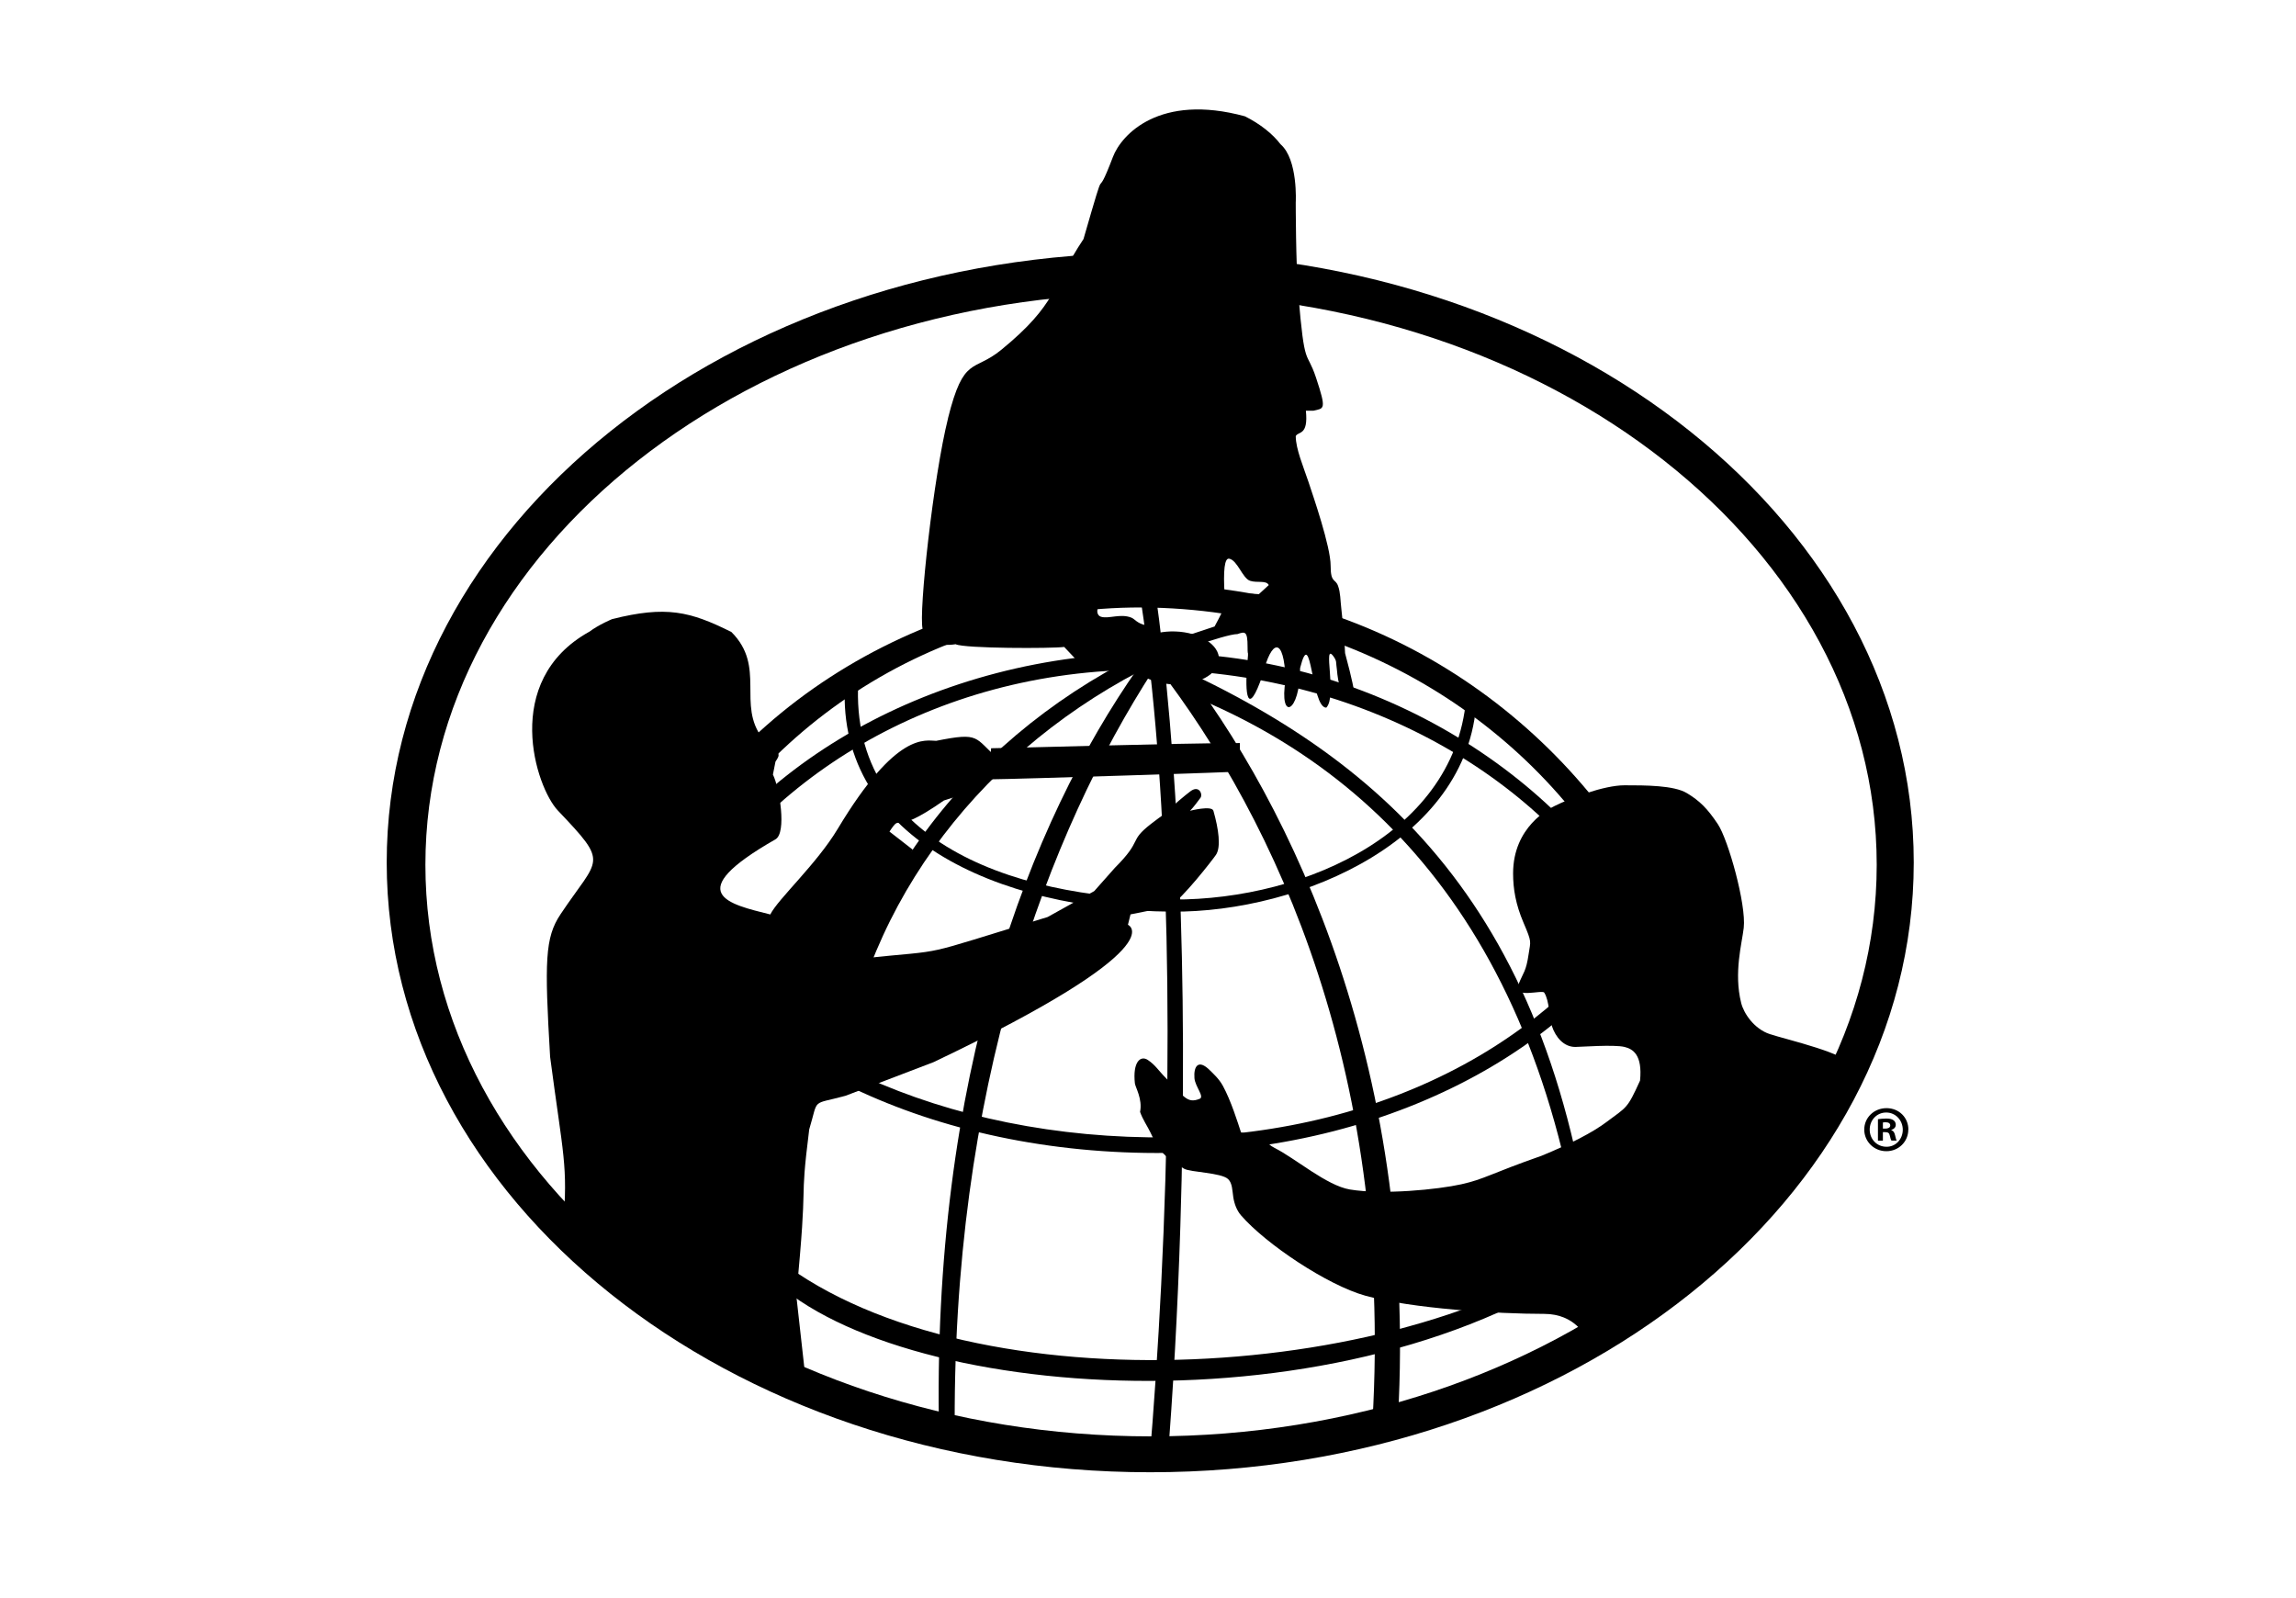 <?xml version="1.0" encoding="UTF-8"?>
<svg id="Layer_1" xmlns="http://www.w3.org/2000/svg" viewBox="0 0 278.34 193.7">
  <path d="M138.21,134.79c.31-1.57-.57-2.96-.63-3.46-.28-2.6.68-3.42,1.57-2.83.94.63,1.26,1.26,2.2,2.2,2.16,2.16,2.51,3.14,4.08,2.51.62-.25-.54-1.47-.63-2.51-.11-1.42.46-2.37,1.88-.94.36.36,1.09,1,1.57,1.88.99,1.82,1.78,4.38,2.2,5.65,3.14.63,2.93,1.31,4.08,1.88,2.51,1.26,6.28,4.55,9.11,5.03,4.04.67,10.68,0,13.51-.63s3.46-1.26,9.74-3.46q5.34-2.2,7.85-4.08c2.51-1.88,2.51-1.57,4.08-5.03.31-3.14-.87-3.83-1.88-4.08-1.26-.31-5.34,0-5.97,0-1.4,0-2.38-1.18-2.83-2.51-.31-.94-.31-3.14-.94-4.08-.25-.37-3.84.8-3.14-.94.63-1.57.94-1.57,1.26-3.77.22-1.55.43-1.3-.63-3.77-.94-2.2-1.26-4.08-1.26-5.97,0-5.68,4.46-7.89,5.03-8.17,1.88-.94,5.97-2.51,8.48-2.51s5.97,0,7.54.94,2.51,1.88,3.77,3.77,3.46,9.74,3.14,12.57c-.21,1.87-1.23,5.44-.31,9.11.31,1.26,1.57,3.14,3.46,3.77s10.05,2.51,9.42,3.77-14.76,21.36-17.91,23.87-5.65,5.34-8.48,6.91-5.34,2.2-5.34,2.2c0,0-1.23-2.83-5.03-2.83-5.65,0-16.02-.63-21.67-2.2-4.61-1.28-12.09-6.28-15.08-9.74-.51-.59-.81-1.37-.94-2.2s-.1-1.69-.63-2.2c-.83-.79-4.59-.82-5.34-1.26-2.72-1.59-3.16-2.47-4.08-4.4-.35-.74-.94-1.57-1.26-2.51Z"/>
  <path d="M231.34,136.94c0,1.46-1.17,2.62-2.66,2.62s-2.68-1.16-2.68-2.62,1.19-2.6,2.7-2.6,2.65,1.14,2.65,2.6ZM226.66,136.94c0,1.16.87,2.08,2.03,2.08,1.12.02,1.98-.92,1.98-2.06s-.86-2.09-2.01-2.09-2,.93-2,2.08ZM228.26,138.28h-.6v-2.6c.24-.03.56-.08,1-.08.49,0,.71.08.89.21.16.11.27.3.27.55,0,.32-.24.53-.54.62v.03c.26.08.38.28.46.63.08.4.14.54.19.63h-.63c-.08-.09-.13-.31-.21-.63-.05-.27-.2-.39-.54-.39h-.29v1.02ZM228.27,136.82h.28c.33,0,.6-.11.6-.38,0-.23-.17-.39-.56-.39-.16,0-.27.02-.33.03v.74Z"/>
  <path d="M100.5,128.95h1.77c3.59-21.68,18.79-39.93,39.71-49.45v-1.95c-22.14,9.49-38.2,28.63-41.47,51.4Z"/>
  <ellipse cx="142.37" cy="79.76" rx="3.21" ry="5.4" transform="translate(57.65 219.23) rotate(-87.98)"/>
  <path d="M119.84,94.48c4.1-.04,30.47-.9,30.47-.94v-3.46c-7.41,0-28.32.63-30.16.63l-.31,3.77Z"/>
  <path d="M82.05,112.99c9.79-18.22,30.86-31.8,56.9-31.8s48.8,13.27,58.8,31.8l2.4,1.1c-9.49-19.34-33.08-34.95-59.96-34.95s-50.45,13.81-59.94,33.15l1.8.7Z"/>
  <path d="M80.77,110.9c9.31-21.72,32.25-37.85,58.9-37.24s48.95,16.19,58.9,37.24h3.5s0-.02-.01-.03c-10.63-22.49-33.98-40.02-62.78-40.02s-53.37,16.67-62.79,40.05h4.29Z"/>
  <path d="M139.44,30.64c-51.12,0-92.56,33.1-92.56,73.92s41.44,73.92,92.56,73.92,92.56-33.1,92.56-73.92S190.56,30.64,139.44,30.64ZM139.54,174.13c-48.58,0-87.97-31.02-87.97-69.29s39.39-69.29,87.97-69.29,87.97,31.02,87.97,69.29-39.39,69.29-87.97,69.29Z"/>
  <path d="M177.82,83.12c-.33,17.47-19.47,25.99-35.6,25.93-20.13-.07-40.53-7.67-38-28.33l-1.73,1.4c-1.67,19.27,18.4,28.22,39.53,28.4,15.73.13,36.73-8.87,37-26.47,0,0-.61-.68-1.2-.93Z"/>
  <path d="M71.39,76.62c1.26-.94,2.83-1.57,2.83-1.57,6.54-1.64,9.42-.94,14.45,1.57,4.23,4.23.63,8.8,3.77,12.88,2.26,1.88,2.2,1.88,1.57,2.83l-.31,1.57c.82,1.65,1.68,7.07.31,7.85-11.58,6.62-5.65,7.85-.63,9.11.94-1.88,5.6-6.09,8.17-10.37,7.16-11.93,10.68-10.68,11.94-10.68,5.41-1.08,4.57-.4,7.54,2.2-5.55,5.18-4.17,4.22-6.6,5.03-6.7,4.69-4.91,1.24-6.6,3.77l2.83,2.2-6.28,13.19c11.37-1.18,6.04-.01,22.62-5.03l5.65-3.14,2.51-2.83c3.47-3.47,1.57-3.14,4.4-5.34.55-.43,1.26-.94,1.26-.94,1.67-1.52,2.75-2.43,3.49-2.99,1.06-.8,1.53.37,1.22.79-.27.37-.84,1.14-1.26,1.57,0,0,2.63-.68,2.83,0,.63,2.2.94,4.4.31,5.34-.39.58-4.08,5.34-5.65,6.28l-4.71.94-.31,1.26s6,2.57-23.56,16.65l-10.68,4.08c-4.24,1.16-3.22.16-4.4,4.08-1.26,10.05-.06,4.65-1.57,20.1l1.26,11.31-29.53-19.79c.63-7.22,0-8.48-1.57-20.42-.68-11.59-.63-14.45,1.26-17.28,4.66-6.99,5.97-5.97-.31-12.57-2.68-2.81-6.91-15.71,3.77-21.67Z"/>
  <path d="M114.92,50.72c1.92-7.68,3.08-5.54,6.46-8.31,6.81-5.57,6.16-7.71,9.97-13.43,3.2-11.07,1.06-3.39,3.57-9.96,1.03-2.71,5.67-7.74,16-4.92,1.85.92,3.38,2.15,4.31,3.38,2.15,1.85,1.85,7.08,1.85,7.08,0,0,0,7.39.31,11.08.77,9.28.98,6.63,2.15,10.15,1.32,3.97.95,3.69-.31,4h-.92c.31,3.08-.92,2.46-1.23,3.08,0,1.54.92,3.69,1.54,5.54.58,1.75,2.69,7.85,2.69,10.17,0,2.15.57,1.53.9,2.45.3.83.27,1.71.4,2.8.28,2.4.45,5.09.45,5.35.92,3.38,1.1,4.65,1.1,4.65,0,0-1.75.58-1.75-.65-.33-1.16-.29-1.82-.4-2.5-.05-.34.05-.55-.35-1.1-1.37-1.89.48,4.85-.88,6.21-1.85,0-1.79-10.3-3.17-4.81,0,5.54-2.6,6.5-1.76,1.43-.19-5.38-1.74-4.88-2.77-.62-1.87,5.44-2.2,2.3-1.87-1.36.18-2.04.03-.48.03-2.02,0-1.94-.31-1.85-1.23-1.54-1.54,0-8.92,2.77-8.92,2.77l-.31-1.54,6.46-2.15c1.55-2.72,1.42-4.27,5.37-3.92l1.2-1.1c-.31-.62-1.39-.23-2.27-.52-.92-.31-1.52-2.49-2.53-2.68-.55-.1-.74,1.35-.55,4.45-1.54-.92-10.15.08-11.38.08s-3.69.92-3.69.92c-.52.62-.5,1.43.12,1.6.92.26,2.35-.43,3.65.1.43.18.65.65,1.65.9l1.66,2.63c-2.72,1.94-2.37,3.05-9.76,1.82l-1.7-1.8c-1.45.2-12.1.2-13.16-.33-2.03.32-3.61-.32-4-1.85-.51-1.97,1.32-18.53,3.08-25.54Z"/>
  <path d="M199.05,108.39c-8.88,16.26-29.84,29.15-57.26,29.49-27.42.34-50.94-10.87-60.22-26.9l-1.3.02c8.48,17.03,32.75,29.12,61.23,28.77,28.47-.35,51.59-14.25,59.65-31.48l-2.1.1Z"/>
  <path d="M194.58,149.77c-23.38,17.91-76.47,21.12-100.1,3.02l-.13,2.93c17.37,14.97,73.6,18.13,102.58-5.95h-2.35Z"/>
  <path d="M192.95,162.89l1.3.2c-3.12-47.57-22.2-68.2-49.6-81.3l-.1,2.6c24.7,10.1,45.09,32.74,48.4,78.5Z"/>
  <path d="M138.07,71.34c3.21,19.76,4.4,50.25,2.7,84.37-.38,7.6-.88,15-1.49,22.14l2.2.03c.74-9.27,1.29-19.06,1.61-29.18.97-30.33-.28-57.76-3.08-77.33l-1.95-.02Z"/>
  <path d="M115.75,174.49c-.5-42.6,11.36-73.59,24.1-93.3l-1.9-.2c-13.14,18.76-25.1,49.4-24.1,93.2l1.9.3Z"/>
  <path d="M169.35,173.89c3-43.5-12.7-76.4-26.6-94l-2.4,1c14.2,18.4,29,49.6,25.9,93.5l3.1-.5Z"/>
</svg>